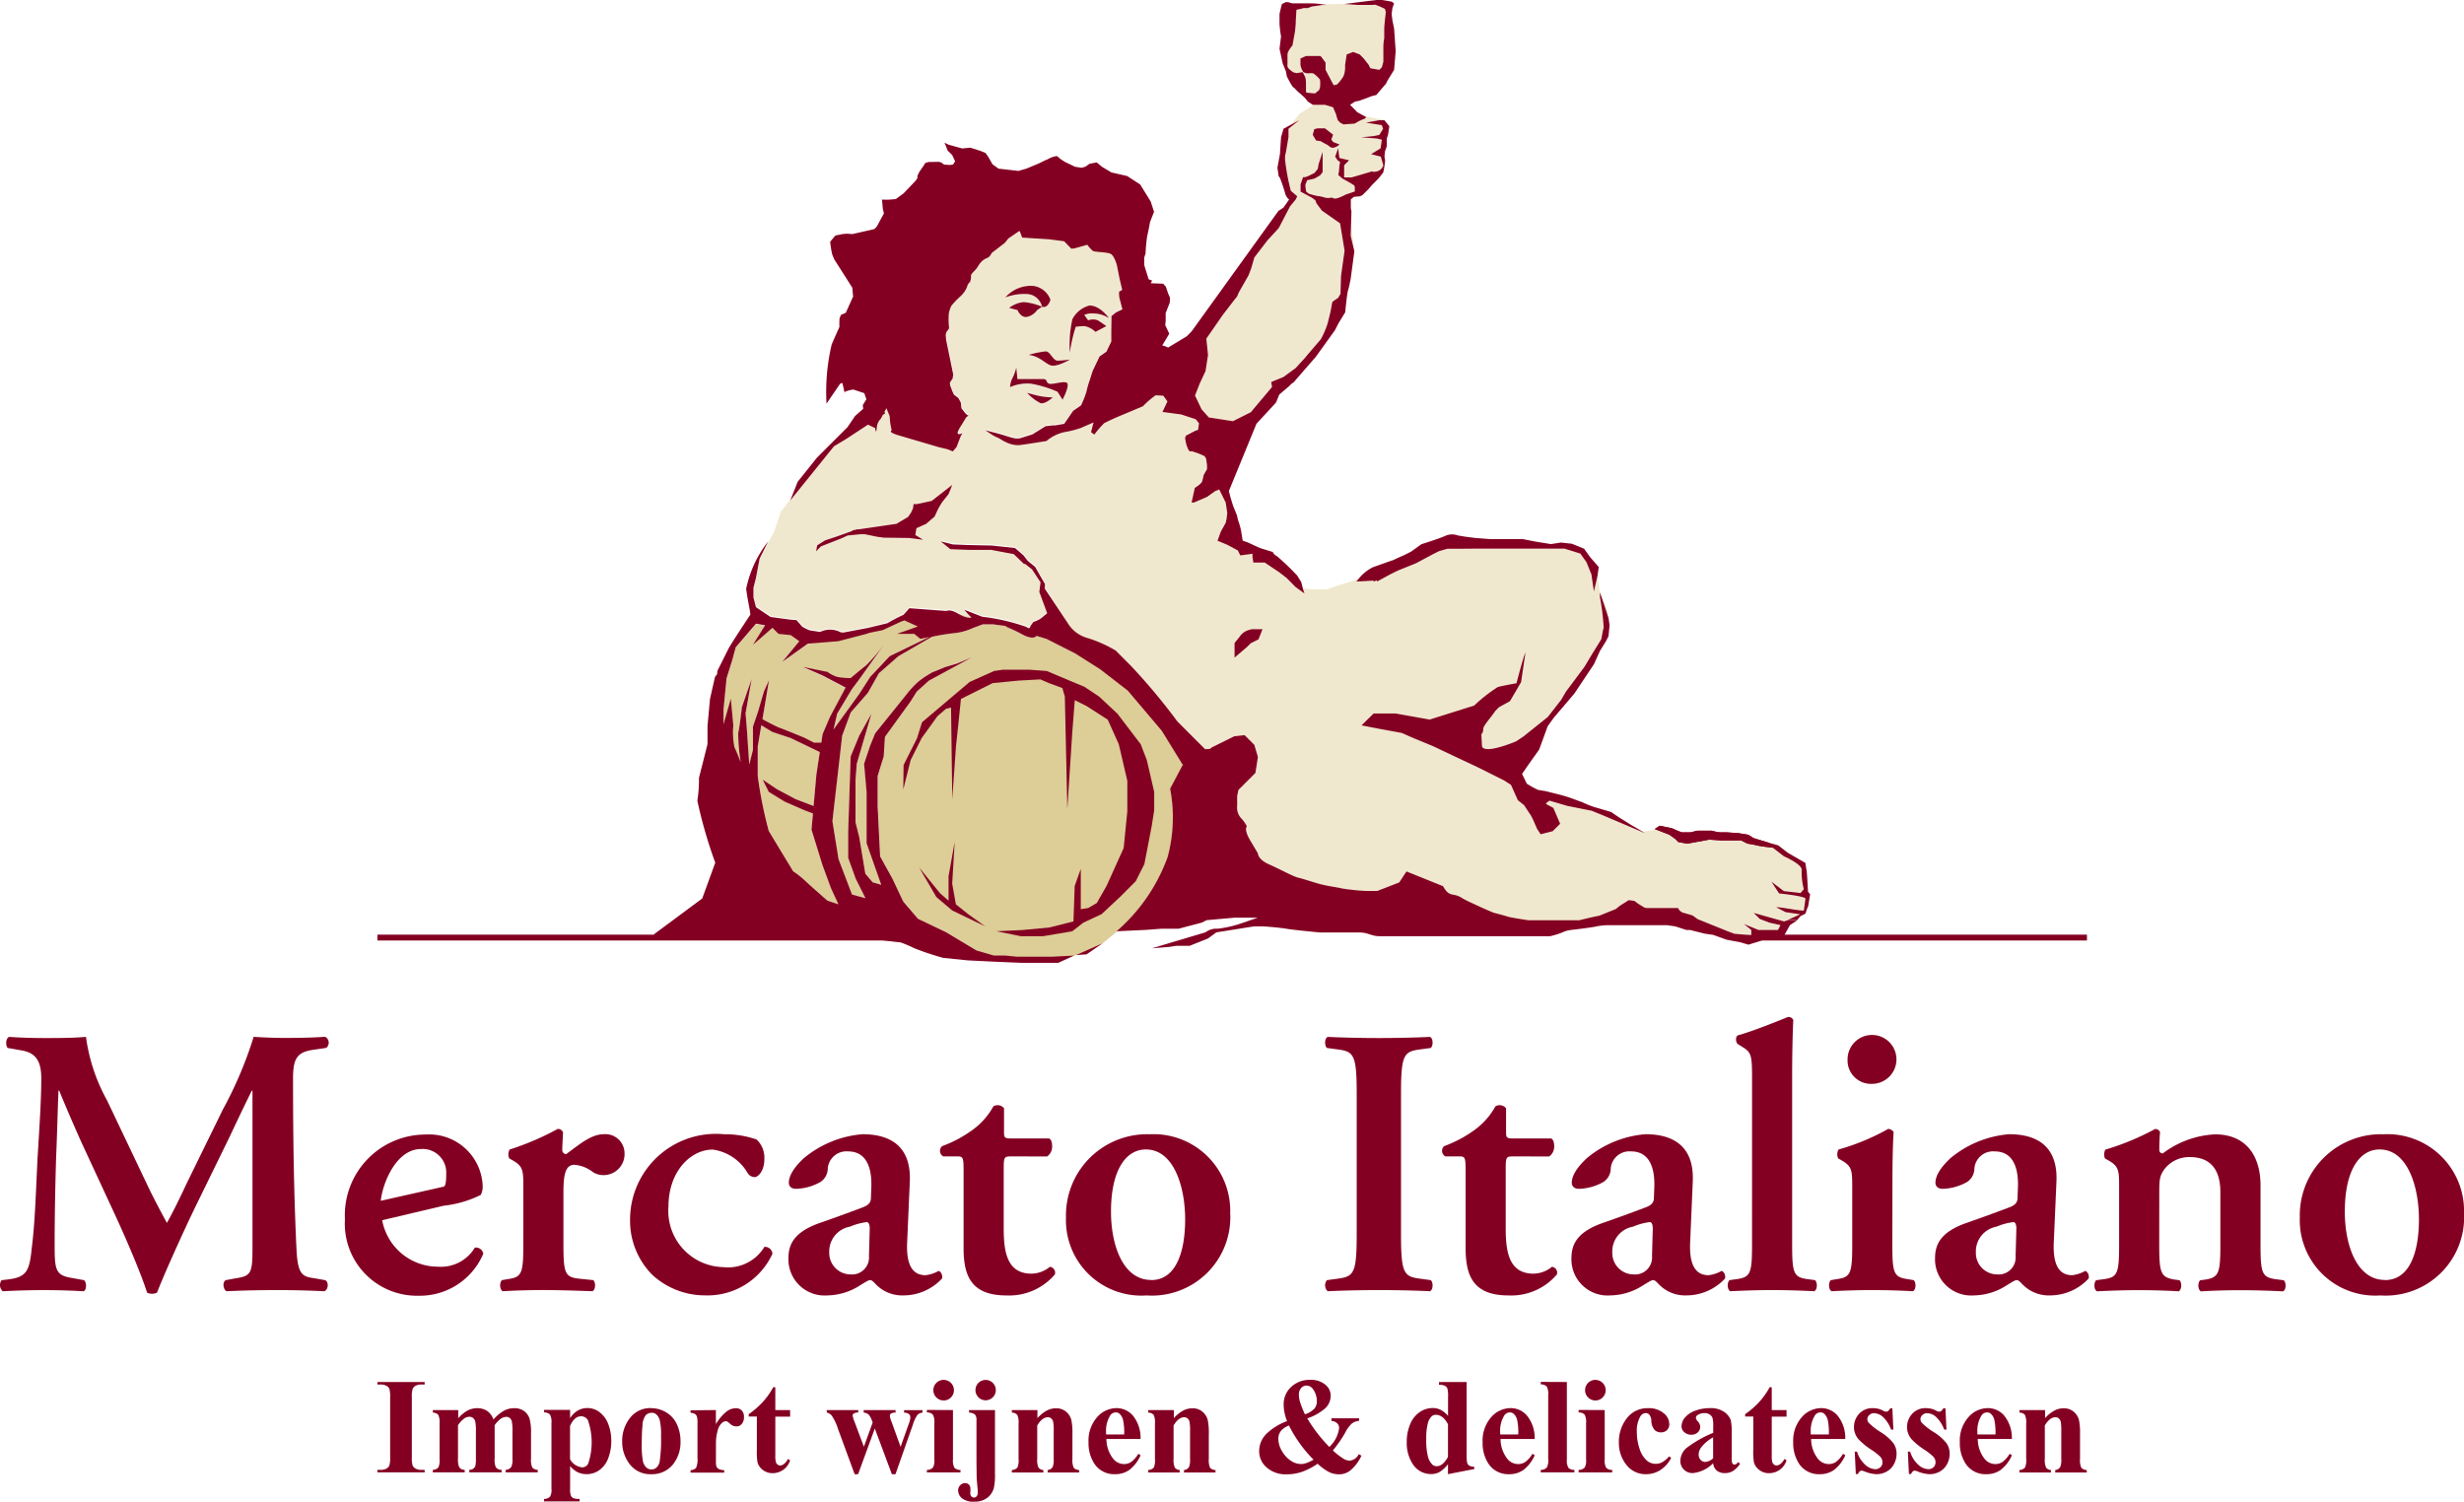 <svg xmlns="http://www.w3.org/2000/svg" xmlns:xlink="http://www.w3.org/1999/xlink" id="Group_692" data-name="Group 692" width="99.094" height="60.398" viewBox="0 0 99.094 60.398"><defs><clipPath id="clip-path"><rect id="Rectangle_58" data-name="Rectangle 58" width="99.094" height="60.398" fill="none"></rect></clipPath></defs><rect id="Rectangle_56" data-name="Rectangle 56" width="13.065" height="0.235" transform="translate(70.866 37.59)" fill="#840023"></rect><rect id="Rectangle_57" data-name="Rectangle 57" width="21.788" height="0.235" transform="translate(15.179 37.59)" fill="#840023"></rect><g id="Group_651" data-name="Group 651"><g id="Group_650" data-name="Group 650" clip-path="url(#clip-path)"><path id="Path_69" data-name="Path 69" d="M66.645,240.621v.1h-1.9v-.1h.12a.5.5,0,0,0,.255-.056.244.244,0,0,0,.107-.128,1.1,1.1,0,0,0,.03-.338v-2.389a1.191,1.191,0,0,0-.03-.348.267.267,0,0,0-.119-.122.482.482,0,0,0-.242-.052h-.12v-.1h1.9v.1h-.121a.506.506,0,0,0-.255.056.257.257,0,0,0-.11.129,1.1,1.1,0,0,0-.03.337V240.1a1.152,1.152,0,0,0,.031.348.275.275,0,0,0,.121.122.48.48,0,0,0,.242.052Z" transform="translate(-49.567 -181.506)" fill="#840023"></path><path id="Path_70" data-name="Path 70" d="M75.273,241.654v.33a1.435,1.435,0,0,1,.382-.315.835.835,0,0,1,.384-.09.7.7,0,0,1,.4.112.71.71,0,0,1,.252.343,1.586,1.586,0,0,1,.411-.348.848.848,0,0,1,.411-.107.661.661,0,0,1,.414.119.618.618,0,0,1,.214.3,2.05,2.05,0,0,1,.06.585v1.026a.734.734,0,0,0,.052.359.318.318,0,0,0,.218.091v.1H77.182v-.1a.288.288,0,0,0,.225-.118.713.713,0,0,0,.048-.332v-1.077a2,2,0,0,0-.027-.426.255.255,0,0,0-.084-.135.216.216,0,0,0-.135-.044.4.4,0,0,0-.233.084,1.082,1.082,0,0,0-.238.253v1.345a.765.765,0,0,0,.045.34.277.277,0,0,0,.236.11v.1h-1.3v-.1a.287.287,0,0,0,.165-.052.226.226,0,0,0,.08-.113,1.233,1.233,0,0,0,.02-.285v-1.077a1.973,1.973,0,0,0-.027-.426.265.265,0,0,0-.09-.134.218.218,0,0,0-.135-.048.356.356,0,0,0-.2.056,1.087,1.087,0,0,0-.268.284v1.345a.76.76,0,0,0,.052.35.271.271,0,0,0,.218.1v.1H74.252v-.1a.31.31,0,0,0,.225-.1.747.747,0,0,0,.046-.348V242.2a.717.717,0,0,0-.052-.354.317.317,0,0,0-.218-.091v-.1Z" transform="translate(-56.845 -184.944)" fill="#840023"></path><path id="Path_71" data-name="Path 71" d="M94.372,243.9v.932a.748.748,0,0,0,.031.263.2.2,0,0,0,.1.1.65.65,0,0,0,.252.032v.1H93.322v-.1a.331.331,0,0,0,.246-.094.573.573,0,0,0,.054-.319v-2.644a.6.6,0,0,0-.062-.339.331.331,0,0,0-.238-.084v-.1h1.05v.33a.961.961,0,0,1,.268-.279.771.771,0,0,1,.426-.126.8.8,0,0,1,.5.174,1.077,1.077,0,0,1,.344.481,1.826,1.826,0,0,1,.118.66,1.915,1.915,0,0,1-.122.7,1.02,1.02,0,0,1-.354.479.868.868,0,0,1-.516.165.84.84,0,0,1-.386-.091,1.01,1.01,0,0,1-.281-.239m0-.27a.63.63,0,0,0,.493.327.275.275,0,0,0,.238-.153,2.682,2.682,0,0,0-.013-1.744.311.311,0,0,0-.273-.158q-.271,0-.445.391Z" transform="translate(-71.444 -184.943)" fill="#840023"></path><path id="Path_72" data-name="Path 72" d="M107.9,241.578a1.163,1.163,0,0,1,.608.169,1.079,1.079,0,0,1,.427.479,1.581,1.581,0,0,1,.146.68,1.44,1.44,0,0,1-.271.892,1.067,1.067,0,0,1-.9.434,1.034,1.034,0,0,1-.87-.4,1.463,1.463,0,0,1-.305-.919,1.482,1.482,0,0,1,.312-.939,1.026,1.026,0,0,1,.856-.4m.011.19a.312.312,0,0,0-.234.1.72.72,0,0,0-.128.407q-.031.3-.031.845a3.623,3.623,0,0,0,.038.536.519.519,0,0,0,.126.289.3.3,0,0,0,.22.1.3.3,0,0,0,.2-.067.451.451,0,0,0,.139-.255,6.163,6.163,0,0,0,.054-1.028,2.551,2.551,0,0,0-.051-.625.479.479,0,0,0-.15-.248.282.282,0,0,0-.182-.056" transform="translate(-81.713 -184.943)" fill="#840023"></path><path id="Path_73" data-name="Path 73" d="M119.47,241.654v.568a1.826,1.826,0,0,1,.437-.516.646.646,0,0,1,.362-.127.318.318,0,0,1,.24.092.358.358,0,0,1,.09.261.409.409,0,0,1-.087.279.27.27,0,0,1-.21.1.363.363,0,0,1-.246-.091,1.406,1.406,0,0,0-.123-.1.117.117,0,0,0-.062-.016.224.224,0,0,0-.147.059.554.554,0,0,0-.166.26,1.818,1.818,0,0,0-.086.573v.576l0,.15a.619.619,0,0,0,.019.2.213.213,0,0,0,.1.106.554.554,0,0,0,.213.042v.1h-1.353v-.1a.3.3,0,0,0,.221-.09.832.832,0,0,0,.058-.4v-1.385a1.031,1.031,0,0,0-.022-.273.216.216,0,0,0-.078-.11.417.417,0,0,0-.18-.048v-.1Z" transform="translate(-90.679 -184.944)" fill="#840023"></path><path id="Path_74" data-name="Path 74" d="M129.488,237.99v.916h.595v.265h-.595v1.546a1.163,1.163,0,0,0,.02.28.2.2,0,0,0,.071.1.16.16,0,0,0,.094.039q.174,0,.329-.265l.08.059a.733.733,0,0,1-.7.514.622.622,0,0,1-.4-.132.585.585,0,0,1-.21-.3,2.533,2.533,0,0,1-.027-.493v-1.353h-.327v-.094a3.438,3.438,0,0,0,.574-.5,3.038,3.038,0,0,0,.414-.587Z" transform="translate(-98.307 -182.196)" fill="#840023"></path><path id="Path_75" data-name="Path 75" d="M144.434,244.478l-.686-1.838-.672,1.838h-.139l-.667-1.816a2.076,2.076,0,0,0-.254-.541.374.374,0,0,0-.2-.123v-.1h1.265v.1a.3.3,0,0,0-.177.038.108.108,0,0,0-.048.086,1.317,1.317,0,0,0,.086.273l.367.978.354-.978-.027-.064a.771.771,0,0,0-.14-.256A.365.365,0,0,0,143.3,242v-.1h1.283v.1a.371.371,0,0,0-.19.042.116.116,0,0,0-.04.095,1,1,0,0,0,.078.26l.354.978.321-.9a.961.961,0,0,0,.07-.262.2.2,0,0,0-.051-.153.332.332,0,0,0-.2-.059v-.1h.742v.1a.33.33,0,0,0-.2.087,1.278,1.278,0,0,0-.188.4l-.7,1.99Z" transform="translate(-108.566 -185.188)" fill="#840023"></path><path id="Path_76" data-name="Path 76" d="M160.048,237.935v1.985a.6.6,0,0,0,.061.339.333.333,0,0,0,.241.084v.1H159v-.1a.327.327,0,0,0,.246-.1.6.6,0,0,0,.053-.327v-1.463a.6.6,0,0,0-.062-.339.331.331,0,0,0-.238-.084v-.1Zm-.375-1.213a.414.414,0,0,1,.293.707.4.4,0,0,1-.293.12.414.414,0,0,1,0-.828" transform="translate(-121.723 -181.225)" fill="#840023"></path><path id="Path_77" data-name="Path 77" d="M165.848,237.945v2.593a2.32,2.32,0,0,1-.045.538.732.732,0,0,1-.267.4.843.843,0,0,1-.527.153.736.736,0,0,1-.486-.134.412.412,0,0,1-.157-.324.288.288,0,0,1,.082-.2.254.254,0,0,1,.192-.087.214.214,0,0,1,.161.06.248.248,0,0,1,.059.181c0,.021,0,.046,0,.075s-.005.063-.005.078a.2.2,0,0,0,.043.139.144.144,0,0,0,.11.045.133.133,0,0,0,.106-.054.234.234,0,0,0,.044-.153q0-.053-.016-.217-.027-.3-.03-.359l-.008-.635V238.5l0-.139a.35.35,0,0,0-.057-.232.392.392,0,0,0-.242-.082v-.1Zm-.375-1.211a.409.409,0,1,1-.41.407.407.407,0,0,1,.41-.407" transform="translate(-125.833 -181.235)" fill="#840023"></path><path id="Path_78" data-name="Path 78" d="M174.632,241.654v.324a1.474,1.474,0,0,1,.37-.3.79.79,0,0,1,.38-.095.606.606,0,0,1,.4.135.648.648,0,0,1,.214.336,2.611,2.611,0,0,1,.043.587v.975a.743.743,0,0,0,.053.36.305.305,0,0,0,.218.09v.1h-1.267v-.1a.265.265,0,0,0,.2-.118.775.775,0,0,0,.043-.332V242.5a1.84,1.84,0,0,0-.024-.388.239.239,0,0,0-.082-.125.205.205,0,0,0-.127-.044q-.23,0-.429.33v1.342a.748.748,0,0,0,.052.356.265.265,0,0,0,.194.094v.1h-1.267v-.1a.311.311,0,0,0,.225-.1.752.752,0,0,0,.045-.348V242.2a.717.717,0,0,0-.052-.354.317.317,0,0,0-.218-.091v-.1Z" transform="translate(-132.91 -184.944)" fill="#840023"></path><path id="Path_79" data-name="Path 79" d="M188.823,242.816h-1.374a1.294,1.294,0,0,0,.265.787.559.559,0,0,0,.445.222.5.5,0,0,0,.292-.09,1.125,1.125,0,0,0,.281-.323l.091.059a1.514,1.514,0,0,1-.45.588.97.97,0,0,1-.57.173.95.95,0,0,1-.844-.429,1.512,1.512,0,0,1-.23-.857,1.423,1.423,0,0,1,.339-1,1.045,1.045,0,0,1,.794-.371.86.86,0,0,1,.66.312,1.426,1.426,0,0,1,.3.926m-.659-.18a2.474,2.474,0,0,0-.047-.592.489.489,0,0,0-.146-.244.223.223,0,0,0-.15-.049.264.264,0,0,0-.228.137,1.173,1.173,0,0,0-.158.654v.094Z" transform="translate(-142.952 -184.943)" fill="#840023"></path><path id="Path_80" data-name="Path 80" d="M198.032,241.654v.324a1.469,1.469,0,0,1,.369-.3.79.79,0,0,1,.38-.095.606.606,0,0,1,.4.135.648.648,0,0,1,.214.336,2.593,2.593,0,0,1,.043.587v.975a.747.747,0,0,0,.052.36.306.306,0,0,0,.218.09v.1h-1.267v-.1a.264.264,0,0,0,.2-.118.769.769,0,0,0,.043-.332V242.5a1.816,1.816,0,0,0-.024-.388.239.239,0,0,0-.082-.125.2.2,0,0,0-.127-.044q-.23,0-.429.33v1.342a.745.745,0,0,0,.052.356.265.265,0,0,0,.194.094v.1h-1.267v-.1a.31.31,0,0,0,.225-.1.75.75,0,0,0,.046-.348V242.2a.717.717,0,0,0-.052-.354.317.317,0,0,0-.218-.091v-.1Z" transform="translate(-150.824 -184.944)" fill="#840023"></path><path id="Path_81" data-name="Path 81" d="M218.915,238.276h1.114v.1a.609.609,0,0,0-.295.111,1.441,1.441,0,0,0-.279.392,4.852,4.852,0,0,1-.482.689,2.731,2.731,0,0,0,.445.343.485.485,0,0,0,.236.067.444.444,0,0,0,.359-.26l.11.059a1.7,1.7,0,0,1-.469.614.725.725,0,0,1-.434.137.916.916,0,0,1-.4-.09,2.045,2.045,0,0,1-.459-.336,2.717,2.717,0,0,1-.629.326,1.892,1.892,0,0,1-.613.1,1.149,1.149,0,0,1-.809-.276.855.855,0,0,1-.3-.648.975.975,0,0,1,.287-.7,2.352,2.352,0,0,1,.833-.514,2.046,2.046,0,0,1-.1-.34,1.561,1.561,0,0,1-.035-.321.941.941,0,0,1,.3-.714,1.075,1.075,0,0,1,.77-.285.892.892,0,0,1,.6.189.566.566,0,0,1,.221.441.69.69,0,0,1-.226.518,2.086,2.086,0,0,1-.716.4,6.114,6.114,0,0,0,.887,1.149,1.254,1.254,0,0,0,.394-.758.264.264,0,0,0-.078-.192.362.362,0,0,0-.228-.095Zm-1.709.289a.83.83,0,0,0-.3.193.508.508,0,0,0-.126.335.983.983,0,0,0,.146.5,1.144,1.144,0,0,0,.352.385.741.741,0,0,0,.412.137.7.7,0,0,0,.229-.044,1.592,1.592,0,0,0,.277-.133,5.22,5.22,0,0,1-.988-1.374m.643-.45a.885.885,0,0,0,.377-.224.442.442,0,0,0,.1-.288.809.809,0,0,0-.158-.506.314.314,0,0,0-.257-.136.281.281,0,0,0-.216.1.384.384,0,0,0-.09.268,1.034,1.034,0,0,0,.043.281,4.383,4.383,0,0,0,.2.506" transform="translate(-165.37 -181.234)" fill="#840023"></path><path id="Path_82" data-name="Path 82" d="M243.728,237.088v2.882a1.938,1.938,0,0,0,.016.345.215.215,0,0,0,.082.132.435.435,0,0,0,.21.053v.088l-1.058.206v-.4a1.319,1.319,0,0,1-.339.313.679.679,0,0,1-.336.083.862.862,0,0,1-.758-.429,1.542,1.542,0,0,1-.225-.855,1.8,1.8,0,0,1,.139-.725,1.085,1.085,0,0,1,.382-.483.916.916,0,0,1,.521-.163.7.7,0,0,1,.319.07,1.073,1.073,0,0,1,.3.244V237.7a1.327,1.327,0,0,0-.024-.345.227.227,0,0,0-.1-.115.527.527,0,0,0-.241-.038v-.112Zm-.75,1.7q-.2-.38-.485-.38a.247.247,0,0,0-.164.053.607.607,0,0,0-.162.292,2.393,2.393,0,0,0-.063.64,2.589,2.589,0,0,0,.07.7.68.68,0,0,0,.19.329.256.256,0,0,0,.169.051q.236,0,.445-.37Z" transform="translate(-184.745 -181.506)" fill="#840023"></path><path id="Path_83" data-name="Path 83" d="M256.429,242.816h-1.374a1.3,1.3,0,0,0,.265.787.559.559,0,0,0,.445.222.5.5,0,0,0,.292-.09,1.128,1.128,0,0,0,.281-.323l.091.059a1.517,1.517,0,0,1-.45.588.97.97,0,0,1-.571.173.951.951,0,0,1-.844-.429,1.514,1.514,0,0,1-.23-.857,1.424,1.424,0,0,1,.339-1,1.045,1.045,0,0,1,.794-.371.86.86,0,0,1,.66.312,1.426,1.426,0,0,1,.3.926m-.659-.18a2.47,2.47,0,0,0-.047-.592.486.486,0,0,0-.146-.244.223.223,0,0,0-.15-.049.264.264,0,0,0-.228.137,1.173,1.173,0,0,0-.158.654v.094Z" transform="translate(-194.708 -184.943)" fill="#840023"></path><path id="Path_84" data-name="Path 84" d="M265.36,237.088V240.2a.6.6,0,0,0,.062.339.332.332,0,0,0,.241.084v.1H264.31v-.1a.327.327,0,0,0,.246-.1.6.6,0,0,0,.054-.327v-2.593a.589.589,0,0,0-.062-.336.33.33,0,0,0-.238-.084v-.1Z" transform="translate(-202.346 -181.506)" fill="#840023"></path><path id="Path_85" data-name="Path 85" d="M271.849,237.935v1.985a.6.6,0,0,0,.061.339.334.334,0,0,0,.241.084v.1H270.8v-.1a.327.327,0,0,0,.247-.1.6.6,0,0,0,.053-.327v-1.463a.6.6,0,0,0-.061-.339.332.332,0,0,0-.239-.084v-.1Zm-.375-1.213a.414.414,0,0,1,.293.707.4.4,0,0,1-.293.12.414.414,0,0,1,0-.828" transform="translate(-207.313 -181.225)" fill="#840023"></path><path id="Path_86" data-name="Path 86" d="M279.731,243.512l.083.064a1.247,1.247,0,0,1-.441.494,1.054,1.054,0,0,1-.561.162.971.971,0,0,1-.8-.378,1.415,1.415,0,0,1-.3-.908,1.523,1.523,0,0,1,.273-.9,1.05,1.05,0,0,1,.908-.469.92.92,0,0,1,.618.2.569.569,0,0,1,.229.437.327.327,0,0,1-.092.244.331.331,0,0,1-.243.091.352.352,0,0,1-.261-.1.609.609,0,0,1-.127-.372.406.406,0,0,0-.078-.236.191.191,0,0,0-.145-.067.262.262,0,0,0-.22.137,1.144,1.144,0,0,0-.139.632,2.039,2.039,0,0,0,.112.676,1.043,1.043,0,0,0,.308.481.548.548,0,0,0,.348.115.53.53,0,0,0,.249-.062,1.148,1.148,0,0,0,.278-.233" transform="translate(-212.606 -184.943)" fill="#840023"></path><path id="Path_87" data-name="Path 87" d="M289.578,243.788a1.321,1.321,0,0,1-.822.4.487.487,0,0,1-.356-.141.475.475,0,0,1-.142-.352.69.69,0,0,1,.247-.516,4.652,4.652,0,0,1,1.074-.61v-.252a1.215,1.215,0,0,0-.031-.358.288.288,0,0,0-.116-.129.349.349,0,0,0-.193-.055.5.5,0,0,0-.287.078.138.138,0,0,0-.07.113.234.234,0,0,0,.075.139.343.343,0,0,1,.1.222.3.3,0,0,1-.1.224.357.357,0,0,1-.256.093.408.408,0,0,1-.283-.1.31.31,0,0,1-.114-.238.556.556,0,0,1,.153-.368.964.964,0,0,1,.426-.269,1.734,1.734,0,0,1,.568-.094.937.937,0,0,1,.564.151.707.707,0,0,1,.269.328,2.123,2.123,0,0,1,.038.517v.972a1.008,1.008,0,0,0,.013.216.129.129,0,0,0,.04.066.1.1,0,0,0,.062.021q.07,0,.142-.1l.08.064a.973.973,0,0,1-.277.288.6.6,0,0,1-.325.09.507.507,0,0,1-.335-.1.454.454,0,0,1-.147-.3m0-.2v-.838a1.572,1.572,0,0,0-.482.407.5.5,0,0,0-.1.292.307.307,0,0,0,.088.217.243.243,0,0,0,.188.072.514.514,0,0,0,.311-.15" transform="translate(-220.679 -184.943)" fill="#840023"></path><path id="Path_88" data-name="Path 88" d="M300.417,237.99v.916h.595v.265h-.595v1.546a1.163,1.163,0,0,0,.02.28.2.2,0,0,0,.071.1.159.159,0,0,0,.094.039q.174,0,.329-.265l.08.059a.732.732,0,0,1-.7.514.622.622,0,0,1-.4-.132.587.587,0,0,1-.21-.3,2.527,2.527,0,0,1-.027-.493v-1.353h-.327v-.094a3.449,3.449,0,0,0,.574-.5,3.04,3.04,0,0,0,.414-.587Z" transform="translate(-229.163 -182.196)" fill="#840023"></path><path id="Path_89" data-name="Path 89" d="M309.7,242.816h-1.374a1.3,1.3,0,0,0,.265.787.559.559,0,0,0,.445.222.5.5,0,0,0,.292-.09,1.128,1.128,0,0,0,.281-.323l.091.059a1.517,1.517,0,0,1-.45.588.97.97,0,0,1-.571.173.951.951,0,0,1-.844-.429,1.514,1.514,0,0,1-.23-.857,1.424,1.424,0,0,1,.339-1,1.045,1.045,0,0,1,.794-.371.86.86,0,0,1,.66.312,1.426,1.426,0,0,1,.3.926m-.659-.18a2.47,2.47,0,0,0-.047-.592.486.486,0,0,0-.146-.244.223.223,0,0,0-.15-.049.264.264,0,0,0-.228.137,1.173,1.173,0,0,0-.158.654v.094Z" transform="translate(-235.488 -184.943)" fill="#840023"></path><path id="Path_90" data-name="Path 90" d="M319.562,241.584l.04.855h-.091a1.341,1.341,0,0,0-.339-.52.562.562,0,0,0-.35-.139.263.263,0,0,0-.188.074.228.228,0,0,0-.078.17.222.222,0,0,0,.053.139,2.59,2.59,0,0,0,.48.376,1.986,1.986,0,0,1,.518.453.732.732,0,0,1,.124.416.876.876,0,0,1-.1.41.733.733,0,0,1-.294.308.846.846,0,0,1-.421.107,1.457,1.457,0,0,1-.48-.113.394.394,0,0,0-.109-.029c-.059,0-.108.045-.147.134h-.088l-.043-.9h.091a1.161,1.161,0,0,0,.331.53.634.634,0,0,0,.4.177.29.29,0,0,0,.21-.079.256.256,0,0,0,.082-.192.331.331,0,0,0-.08-.222,2.1,2.1,0,0,0-.359-.284,2.806,2.806,0,0,1-.53-.434.755.755,0,0,1-.177-.485.788.788,0,0,1,.2-.524.716.716,0,0,1,.577-.234.842.842,0,0,1,.394.1.258.258,0,0,0,.118.04.135.135,0,0,0,.078-.02.508.508,0,0,0,.094-.114Z" transform="translate(-243.457 -184.944)" fill="#840023"></path><path id="Path_91" data-name="Path 91" d="M328.668,241.584l.04.855h-.091a1.342,1.342,0,0,0-.339-.52.562.562,0,0,0-.35-.139.263.263,0,0,0-.188.074.228.228,0,0,0-.078.17.222.222,0,0,0,.053.139,2.588,2.588,0,0,0,.48.376,1.986,1.986,0,0,1,.518.453.732.732,0,0,1,.124.416.876.876,0,0,1-.1.41.733.733,0,0,1-.294.308.846.846,0,0,1-.421.107,1.457,1.457,0,0,1-.48-.113.394.394,0,0,0-.109-.029c-.059,0-.108.045-.147.134h-.088l-.043-.9h.091a1.162,1.162,0,0,0,.331.53.634.634,0,0,0,.4.177.29.29,0,0,0,.21-.079.257.257,0,0,0,.082-.192.331.331,0,0,0-.08-.222,2.1,2.1,0,0,0-.359-.284,2.81,2.81,0,0,1-.53-.434.755.755,0,0,1-.177-.485.788.788,0,0,1,.2-.524.716.716,0,0,1,.577-.234.842.842,0,0,1,.394.1.258.258,0,0,0,.118.04.136.136,0,0,0,.078-.02.508.508,0,0,0,.094-.114Z" transform="translate(-250.428 -184.944)" fill="#840023"></path><path id="Path_92" data-name="Path 92" d="M338.295,242.816h-1.374a1.3,1.3,0,0,0,.265.787.559.559,0,0,0,.445.222.5.5,0,0,0,.292-.09,1.127,1.127,0,0,0,.281-.323l.091.059a1.517,1.517,0,0,1-.45.588.97.97,0,0,1-.571.173.951.951,0,0,1-.844-.429,1.514,1.514,0,0,1-.23-.857,1.424,1.424,0,0,1,.339-1,1.045,1.045,0,0,1,.794-.371.86.86,0,0,1,.66.312,1.426,1.426,0,0,1,.3.926m-.659-.18a2.471,2.471,0,0,0-.047-.592.486.486,0,0,0-.146-.244.223.223,0,0,0-.15-.049.264.264,0,0,0-.228.137,1.173,1.173,0,0,0-.158.654v.094Z" transform="translate(-257.382 -184.943)" fill="#840023"></path><path id="Path_93" data-name="Path 93" d="M347.5,241.654v.324a1.468,1.468,0,0,1,.369-.3.79.79,0,0,1,.38-.095.606.606,0,0,1,.4.135.648.648,0,0,1,.214.336,2.591,2.591,0,0,1,.043.587v.975a.746.746,0,0,0,.052.36.306.306,0,0,0,.218.09v.1h-1.267v-.1a.264.264,0,0,0,.2-.118.769.769,0,0,0,.043-.332V242.5a1.819,1.819,0,0,0-.024-.388.239.239,0,0,0-.082-.125.2.2,0,0,0-.127-.044q-.23,0-.429.33v1.342a.746.746,0,0,0,.052.356.265.265,0,0,0,.194.094v.1h-1.267v-.1a.31.31,0,0,0,.225-.1.75.75,0,0,0,.046-.348V242.2a.717.717,0,0,0-.052-.354.317.317,0,0,0-.218-.091v-.1Z" transform="translate(-265.254 -184.944)" fill="#840023"></path><path id="Path_94" data-name="Path 94" d="M13.074,187.662c.154.062.138.384-.031.446-.661-.031-1.259-.046-1.874-.046-.723,0-1.383.015-2.059.046-.123-.062-.185-.354-.031-.446l.415-.076c.614-.093.66-.215.66-1.26v-6.282h-.03c-.415.845-.63,1.306-.922,1.92l-1.321,2.7c-.522,1.075-1.289,2.78-1.566,3.5a.455.455,0,0,1-.4,0c-.261-.829-.921-2.335-1.275-3.1l-1.367-2.949c-.291-.645-.706-1.613-.891-2.074h-.03c-.031.753-.061,1.951-.092,2.6-.031.937-.062,2.3-.062,3.563,0,1.014.016,1.26.677,1.367l.506.092c.108.092.108.384-.015.446-.568-.031-1.045-.046-1.613-.046-.492,0-1.044.015-1.643.046a.334.334,0,0,1-.046-.446l.261-.03c.737-.092.859-.322.952-1.26.123-.968.154-1.967.23-3.564.061-1.044.153-2.319.153-3.257,0-.721-.23-1.044-.829-1.136l-.522-.092c-.093-.107-.078-.4.061-.445.461.031.876.046,1.444.046.538,0,1.075,0,1.644-.046a7.231,7.231,0,0,0,.845,2.549l1.689,3.548c.123.261.522,1.029.722,1.382.246-.446.461-.876.8-1.6l1.444-2.949a16.027,16.027,0,0,0,1.244-2.934c.415.031.922.046,1.26.046q.968,0,1.613-.046a.267.267,0,0,1,.046.445l-.507.076c-.675.093-.829.354-.829,1.168,0,2.273.03,4.546.137,6.819.047,1.029.215,1.137.707,1.2Z" transform="translate(0 -136.177)" fill="#840023"></path><path id="Path_95" data-name="Path 95" d="M86.734,196.063c0-.691,0-.875-.384-1.106l-.185-.107a.411.411,0,0,1,.016-.354,10.949,10.949,0,0,0,1.935-.829.218.218,0,0,1,.215.139c-.015.291-.031.553-.031.691a.163.163,0,0,0,.154.184c.476-.338.983-.8,1.505-.8a.77.77,0,0,1,.845.753.845.845,0,0,1-.86.891.771.771,0,0,1-.414-.123,1.394,1.394,0,0,0-.738-.292c-.353,0-.445.354-.445,1.106v2.105c0,1.136.061,1.3.6,1.366l.6.061c.108.108.092.384-.031.446-.922-.031-1.444-.046-2.012-.046-.506,0-1.014.015-1.6.046-.123-.062-.138-.338-.031-.446l.276-.046c.523-.077.584-.246.584-1.382Z" transform="translate(-65.687 -148.264)" fill="#840023"></path><path id="Path_96" data-name="Path 96" d="M113.159,194.8a1,1,0,0,1,.308.784c0,.491-.261.722-.384.722a.33.33,0,0,1-.292-.169,1.931,1.931,0,0,0-1.4-.937c-.876,0-1.781.86-1.781,2.3a2.259,2.259,0,0,0,2.2,2.427,1.708,1.708,0,0,0,1.659-.814.3.3,0,0,1,.323.277,2.87,2.87,0,0,1-2.7,1.674,3.132,3.132,0,0,1-2.135-.829,3.092,3.092,0,0,1-.891-2.212,3.452,3.452,0,0,1,3.778-3.44,3.906,3.906,0,0,1,1.321.215" transform="translate(-82.727 -148.966)" fill="#840023"></path><path id="Path_97" data-name="Path 97" d="M140.025,198.9c-.046.891.184,1.352.738,1.352a1.392,1.392,0,0,0,.522-.17c.078,0,.185.17.139.307a2.119,2.119,0,0,1-1.536.676,1.468,1.468,0,0,1-1.106-.43c-.107-.108-.169-.185-.245-.185s-.185.077-.415.215a2.478,2.478,0,0,1-1.306.4,1.455,1.455,0,0,1-1.567-1.49c0-.553.215-1.06,1.275-1.429.538-.185,1.121-.4,1.69-.614.306-.108.353-.246.353-.4l.015-.4c.031-.783-.184-1.459-.937-1.459a.753.753,0,0,0-.813.675.659.659,0,0,1-.292.553,2.112,2.112,0,0,1-.984.277c-.2,0-.291-.108-.291-.246,0-.184.092-.507.6-.982a4.21,4.21,0,0,1,2.365-.968c1.213,0,1.966.568,1.9,1.92Zm-1.506-.522c0-.169-.046-.261-.123-.261a2.525,2.525,0,0,0-.676.184,1.011,1.011,0,0,0-.829,1.029.861.861,0,0,0,.86.891.683.683,0,0,0,.737-.737Z" transform="translate(-103.541 -148.966)" fill="#840023"></path><path id="Path_98" data-name="Path 98" d="M164.108,191.655c-.276,0-.291.031-.291.523v2.365c0,.968.138,1.827,1.12,1.827a1.186,1.186,0,0,0,.738-.276.24.24,0,0,1,.2.307,2.414,2.414,0,0,1-1.951.845c-1.46,0-1.721-.845-1.721-1.92v-3.119c0-.538-.031-.553-.277-.553h-.538a.253.253,0,0,1-.046-.414,4.962,4.962,0,0,0,1.213-.645,2.872,2.872,0,0,0,.845-.952.328.328,0,0,1,.43.077v.922c0,.245,0,.291.292.291h1.52c.092.046.123.169.123.323a.48.48,0,0,1-.2.4Z" transform="translate(-123.451 -145.146)" fill="#840023"></path><path id="Path_99" data-name="Path 99" d="M189.466,197.749a3.153,3.153,0,0,1-3.364,3.318,3.033,3.033,0,0,1-3.241-3.133,3.264,3.264,0,0,1,3.364-3.349,3.083,3.083,0,0,1,3.241,3.164m-3.179,2.7c1.06,0,1.367-1.259,1.367-2.442,0-1.29-.445-2.811-1.582-2.811-.784,0-1.4.8-1.4,2.5,0,1.4.507,2.749,1.613,2.749" transform="translate(-139.991 -148.967)" fill="#840023"></path><path id="Path_100" data-name="Path 100" d="M230.369,185.849c0,1.628.138,1.674.86,1.766l.338.046c.108.108.092.384-.03.446-.676-.031-1.367-.046-2.043-.046s-1.4.015-2.074.046a.329.329,0,0,1-.031-.446l.338-.046c.722-.092.86-.138.86-1.766v-5.714c0-1.628-.138-1.675-.86-1.766l-.338-.046c-.108-.107-.092-.384.031-.445q1.014.046,2.074.046c.676,0,1.367-.015,2.043-.046.122.061.138.338.03.445l-.338.046c-.722.092-.86.138-.86,1.766Z" transform="translate(-174.025 -136.176)" fill="#840023"></path><path id="Path_101" data-name="Path 101" d="M250.226,191.655c-.277,0-.292.031-.292.523v2.365c0,.968.138,1.827,1.121,1.827a1.185,1.185,0,0,0,.738-.276.239.239,0,0,1,.2.307,2.412,2.412,0,0,1-1.951.845c-1.459,0-1.721-.845-1.721-1.92v-3.119c0-.538-.03-.553-.276-.553h-.538a.253.253,0,0,1-.046-.414,4.945,4.945,0,0,0,1.213-.645,2.866,2.866,0,0,0,.844-.952.328.328,0,0,1,.43.077v.922c0,.245,0,.291.292.291h1.521c.093.046.123.169.123.323a.484.484,0,0,1-.2.4Z" transform="translate(-189.379 -145.146)" fill="#840023"></path><path id="Path_102" data-name="Path 102" d="M274.345,198.9c-.046.891.185,1.352.737,1.352a1.4,1.4,0,0,0,.522-.17c.077,0,.185.17.139.307a2.12,2.12,0,0,1-1.536.676,1.47,1.47,0,0,1-1.106-.43c-.107-.108-.168-.185-.245-.185s-.184.077-.415.215a2.475,2.475,0,0,1-1.306.4,1.455,1.455,0,0,1-1.566-1.49c0-.553.215-1.06,1.274-1.429.538-.185,1.122-.4,1.69-.614.307-.108.353-.246.353-.4l.015-.4c.031-.783-.184-1.459-.937-1.459a.754.754,0,0,0-.814.675.656.656,0,0,1-.292.553,2.113,2.113,0,0,1-.983.277c-.2,0-.292-.108-.292-.246,0-.184.093-.507.6-.982a4.206,4.206,0,0,1,2.365-.968c1.213,0,1.967.568,1.9,1.92Zm-1.505-.522c0-.169-.046-.261-.123-.261a2.512,2.512,0,0,0-.675.184,1.011,1.011,0,0,0-.83,1.029.861.861,0,0,0,.86.891.683.683,0,0,0,.738-.737Z" transform="translate(-206.371 -148.966)" fill="#840023"></path><path id="Path_103" data-name="Path 103" d="M297.362,177.026c0-1.029-.015-1.137-.4-1.367l-.169-.107c-.092-.062-.108-.307,0-.353.6-.169,1.4-.492,2.012-.738a.205.205,0,0,1,.215.123c-.031.614-.046,1.566-.046,2.227v6.805c0,1.136.062,1.305.584,1.382l.338.046c.107.108.091.384-.031.446-.629-.031-1.152-.046-1.72-.046-.507,0-1.029.016-1.659.046-.123-.062-.138-.338-.031-.446l.323-.046c.522-.077.583-.246.583-1.382Z" transform="translate(-226.9 -133.559)" fill="#840023"></path><path id="Path_104" data-name="Path 104" d="M316.3,186.083c0,1.136.061,1.3.583,1.382l.277.046c.108.108.092.384-.031.446-.569-.031-1.09-.046-1.658-.046-.507,0-1.029.016-1.613.046-.123-.062-.138-.338-.03-.446l.277-.046c.521-.077.583-.246.583-1.382v-2.258c0-.691,0-.875-.384-1.106l-.185-.107a.412.412,0,0,1,.016-.354,9.093,9.093,0,0,0,2-.83.284.284,0,0,1,.216.123c-.031.507-.046,1.244-.046,1.874Zm-1.8-7.434a.983.983,0,1,1,.983.967.94.94,0,0,1-.983-.967" transform="translate(-240.197 -136.026)" fill="#840023"></path><path id="Path_105" data-name="Path 105" d="M336.722,198.9c-.046.891.184,1.352.737,1.352a1.406,1.406,0,0,0,.522-.17c.077,0,.185.17.138.307a2.118,2.118,0,0,1-1.536.676,1.469,1.469,0,0,1-1.106-.43c-.107-.108-.169-.185-.245-.185s-.185.077-.415.215a2.478,2.478,0,0,1-1.306.4,1.455,1.455,0,0,1-1.566-1.49c0-.553.215-1.06,1.275-1.429.538-.185,1.121-.4,1.69-.614.307-.108.353-.246.353-.4l.015-.4c.031-.783-.184-1.459-.936-1.459a.754.754,0,0,0-.814.675.66.66,0,0,1-.291.553,2.115,2.115,0,0,1-.984.277c-.2,0-.292-.108-.292-.246,0-.184.093-.507.6-.982a4.209,4.209,0,0,1,2.366-.968c1.213,0,1.966.568,1.9,1.92Zm-1.506-.522c0-.169-.046-.261-.123-.261a2.517,2.517,0,0,0-.676.184,1.011,1.011,0,0,0-.83,1.029.861.861,0,0,0,.86.891.683.683,0,0,0,.738-.737Z" transform="translate(-254.124 -148.966)" fill="#840023"></path><path id="Path_106" data-name="Path 106" d="M361.893,198.322c0,1.136.061,1.3.583,1.4l.231.03c.108.108.092.384-.031.446-.538-.031-1.061-.046-1.628-.046-.492,0-1.014.015-1.659.046-.123-.062-.138-.338-.031-.446l.338-.046c.522-.077.584-.246.584-1.382v-2.258c0-.691,0-.875-.384-1.106l-.185-.107a.408.408,0,0,1,.016-.353,10.436,10.436,0,0,0,2-.83.212.212,0,0,1,.2.123,7.028,7.028,0,0,0-.03.707c0,.107.046.138.138.154a3.766,3.766,0,0,1,2.105-.768c1.243,0,1.827.86,1.827,2.059v2.381c0,1.136.061,1.3.583,1.382l.353.046c.108.108.093.384-.031.446-.645-.031-1.167-.046-1.736-.046q-.76,0-1.566.046c-.123-.062-.138-.338-.031-.446l.23-.03c.522-.093.583-.261.583-1.4V196.2c0-.783-.307-1.4-1.228-1.4a1.256,1.256,0,0,0-1.014.476c-.2.277-.215.415-.215.983Z" transform="translate(-275.056 -148.264)" fill="#840023"></path><path id="Path_107" data-name="Path 107" d="M401.121,197.749a3.154,3.154,0,0,1-3.364,3.318,3.033,3.033,0,0,1-3.24-3.133,3.263,3.263,0,0,1,3.363-3.349,3.083,3.083,0,0,1,3.241,3.164m-3.18,2.7c1.06,0,1.367-1.259,1.367-2.442,0-1.29-.445-2.811-1.581-2.811-.784,0-1.4.8-1.4,2.5,0,1.4.506,2.749,1.612,2.749" transform="translate(-302.026 -148.967)" fill="#840023"></path><path id="Path_108" data-name="Path 108" d="M60.677,198.081a2.282,2.282,0,0,0,2.253,1.869,1.59,1.59,0,0,0,1.474-.767.3.3,0,0,1,.339.245,2.771,2.771,0,0,1-2.6,1.69,2.9,2.9,0,0,1-2.964-3.073,3.247,3.247,0,0,1,3.24-3.41,2.155,2.155,0,0,1,2.3,2.074.7.7,0,0,1-.077.354,4.433,4.433,0,0,1-1.487.434Zm2.486-1.353c.092-.062.089-.372.089-.51a.947.947,0,0,0-1.014-1c-.994,0-1.542,1.364-1.618,2.082Z" transform="translate(-45.307 -149.006)" fill="#840023"></path><path id="Path_109" data-name="Path 109" d="M170.584,38.145l.441-.615-.175.151ZM150.874,3.3l.129.1.133.034.259-.034.1.2a.812.812,0,0,1,.032.228V4.2c.006,0,.018.01.036.024l.326.029.162-.132.036-.1a1.2,1.2,0,0,0,0-.325,1.408,1.408,0,0,0-.234-.225c-.1-.069-.193,0-.326-.035s-.116-.056-.116-.056a.768.768,0,0,1-.108-.274V2.849l.224-.1h.588l.2.265V3.3l.326.619.134-.031a1.607,1.607,0,0,0,.258-.328.947.947,0,0,0,.068-.325V3.106l.063-.421.264-.1.261.1.162.163.2.257.065.134.362.065.1-.1.063-.225V2.39a1.9,1.9,0,0,1,.034-.359V1.606l.03-.328.034-.291-.034-.131s-.128-.066-.295-.134-.163-.029-.163-.029h-.654l-.523-.035.084-.011-.954.02c.1.014.154.026.154.026h-.163l-.427.065-.16.062h-.165L151.3.857l-.163.034s-.036.423-.036.519-.032.363-.032.363l-.1.552s-.2.231-.2.361v.421s-.029.1.1.2m12.805,21.819-.335-.792.306.916Zm-16.072-7.843.967.15.72-.36.853-1.016-.033-.2.491-.2.492-.36.36-.394.036-.04.029-.04.588-.684a3.642,3.642,0,0,0,.265-.611c.033-.1.131-.525.131-.525l.065-.36a.971.971,0,0,1,.131-.1l.1-.065s.055-.085.1-.17l.02-.714.145-1.027-.182-1.1-.732-.512-.219-.293-.037-.11a.857.857,0,0,0-.176-.132L151.3,8.2V7.907l.1-.29s.064.028.261-.069l.2-.1.131-.163.034-.194.161-.492v.818l-.1.129-.231.132-.293.065-.036.1a.192.192,0,0,0-.032.129,1.134,1.134,0,0,0,.032.229c.133.1.036.065.262.129s.233.036.458.1.264-.031.377.036.492-.148.492-.148l.364-.124V8.022l-.024-.069-.2-.124-.272-.148-.17-.148.025-.123.023-.266.027-.127-.1-.073-.1-.146.122-.34.048.392.393.094-.2.2v.489h.3l.345-.1.485-.145s0,.047.2,0a.356.356,0,0,0,.244-.243l-.1-.346-.392-.1.392-.244.05-.347-.195-.046-.638-.051.489-.046.244-.049.149-.245-.049-.148-.637-.1.538-.1h.2l-.772-.15.035.019-.062.064a1.66,1.66,0,0,0-.3.134c-.1.065-.128.065-.128.065l-.426.031-.13-.067-.1-.1-.029-.095a.515.515,0,0,1-.037-.132l-.125-.295-.33-.1h-.408l-.6.363-.365.448-.22.119.569-.308-.438.345v.34l-.1.588-.038.166v.147a8.731,8.731,0,0,0,.233,1.254l.258.22-.065.132-.223.27-.46.881-.454.493-.524.684-.133.457-.1.26-.392.687-.066.161-.16.2-.426.554-.655.947.068.655-.1.651-.23.49-.193.49.264.555Zm4.241-11.59.134-.035h.293l.33.261-.071.193.071.1.258.1a.461.461,0,0,1-.258.133c-.134,0-.134-.064-.264-.133a2.277,2.277,0,0,1-.231-.129l-.192-.031-.134-.229Zm1.623,4.919L153.335,9.6l-.012.391Zm-2.653-2.064.018-.026-.006-.005ZM170.1,38.193l-.242.05.461-.051H170.1Zm1.034-.718.314-.211.16-.412v-.468l-.063-.516-.01-.258L171.5,35.3l-1.072-.75-1.111-.312-.78-.01-1.17-.117-.994-.07-.721-.193-.619.1-1.54-.652L163,33.1l-.977-.195-.719-.211c-.055.044-.123.09-.146.111.036.031.076.062.076.062s.193.1.227.121l.272.635-.3.3-.486.123-.145-.221s-.146-.343-.146-.337-.088-.185-.093-.187-.273-.409-.273-.418l-.261-.21-.274-.614-.283-.181-1.077-.538-.734-.345-1.028-.487-.835-.345-.437-.192-.841-.155-.044-.24,1.295-.27.629.424,1.164-.463s.659-.16.849-.21a7.192,7.192,0,0,0,.988-.643l.341-.273.236-.17,0,.244-.264.479-.439.242-.149.149c-.2.294-.489.592-.489.736a.259.259,0,0,1-.074.207l.027.481c.1.342,1.371-.2,1.371-.2l.293-.195.979-.783.537-.689.2-.339.733-.981.295-.493.389-.629s.054-.3.1-.5a9.3,9.3,0,0,0-.146-1.175v-.2l-.153-.971-.1.921-.1-.688-.2-.492-.245-.344-.639-.2h-3.49l-.757.007-.463,0-.328.094s-.291.144-.286.144l-.649.346-.727.293-.292.144-.538.293a.357.357,0,0,1-.022-.047c-.054.025-.111.053-.111.053a.311.311,0,0,1-.018-.041c-.06.005-.24-.149-.417-.139l-.419.166-.457.137-.393.132-.2.066h-.59l-.359-.038.064.2L151.1,24.1l-.356-.359-.293-.228-.588-.394H149.4l-.031-.226v-.162l-.491.066-.1-.2-.428-.23-.389-.161.13-.362.2-.361.035-.163.028-.228-.062-.422-.261-.526-.163.067-.326.232-.523.226h-.1l.13-.59s.264-.165.294-.259.065-.264.065-.264l.132-.229v-.162l-.036-.262-.062-.1-.229-.1-.294-.1s-.064.062-.132-.067a1.381,1.381,0,0,1-.093-.259l-.037-.2.037-.1.387-.2.1-.031.036-.261-.132-.166-.587-.192-.75-.1.2-.425-.167-.228-.305-.018a3.414,3.414,0,0,0-.512.441l-1.011.424s-.459.2-.554.263a3.63,3.63,0,0,0-.392.455l-.132-.1.1-.39-.521.227a4.037,4.037,0,0,1-.654.163,1.671,1.671,0,0,0-.719.358s-1.013.165-1.11.165a.963.963,0,0,1-.294-.034,1.565,1.565,0,0,1-.424-.194c-.164-.1-.132-.068-.132-.068l-.194-.1-.3-.2.392.1.23.062.424.13.163.035H140l.425-.132.1-.033.526-.327.292-.034h.1l.359-.062.359-.524.315-.216a3.842,3.842,0,0,0,.218-.554,3.532,3.532,0,0,1,.125-.438l.128-.4.278-.581.276-.192.195-.409,0-.423.009-.6.183-.148.253-.119s-.057-.255-.1-.383a.926.926,0,0,1-.03-.329l.123-.073-.1-.42-.116-.578s-.1-.355-.235-.44-.63-.071-.732-.128a1.541,1.541,0,0,1-.221-.246l-.512.143-.129.015-.291-.3-.6-.079-1.088-.069-.085-.226-.026-.042-.441.3-.146.181-.521.4-.07.114c-.075.113-.2.089-.354.248s-.106.186-.295.382-.07.145-.138.358,0,0-.07.116-.067.143-.067.143a1.075,1.075,0,0,1-.256.375,3.516,3.516,0,0,0-.378.392,1.432,1.432,0,0,0-.1.288,2.8,2.8,0,0,0,0,.52l.009.1-.11.151-.028.108.018.209.285,1.39-.024.159-.112.167.013.113.1.264.051.105.177.136.1.184.023.227.139.179c.082.1.128.117.15.113l-.091.071-.255.414c-.254.414.1.224.1.224l-.069.121-.169.442-.151.174-.217-.088-.338-.08-1.724-.507-.138-.06c-.137-.062-.043-.108-.043-.108l-.06-.324-.019-.253-.129-.318-.075.14.018.073-.087.056-.082.154a.553.553,0,0,0-.162.381c-.038.294-.064,0-.064,0s-.111-.056-.29-.142l-.878.577-.491.295-1.276,1.565-.489.606-.382.5-.262.787-.578,1.049-.149.784-.1.394v.388l.1.393.588.395.737.1a2.893,2.893,0,0,0,.3.023l.238.269a2.07,2.07,0,0,0,.3.146l.418.064a.91.91,0,0,1,.826.013s.048.005.108.011l1-.189.774-.188a6.248,6.248,0,0,1,.647-.338l.234-.264,1.477.11c.361-.113.6.319,1.022.267a2.415,2.415,0,0,1-.284-.314l.715.279a8.125,8.125,0,0,1,1.692.381c.134.028.2.161.246,0,0,0,.117-.171.122-.172a1.189,1.189,0,0,0,.309-.149l.243-.2-.316-.858.034-.271.016-.117-.343-.52-.285-.224-.033.011-.419-.4-.908-.171h-.927l-.711-.027-.388-.313.488.122.611.024.957.02.93.1.341.295.17.222.3.243.193.343.2.344-.007.187.251.375L142,25.671a1.364,1.364,0,0,0,.745.5,5.218,5.218,0,0,1,1.116.5l.616.62a24.824,24.824,0,0,1,1.861,2.23l.741.743.375.373.194-.014.074-.06.9-.446.419-.048.391.391.145.488-.1.641-.242.243-.442.442-.051.242v.395a.635.635,0,0,0,.149.489,1.389,1.389,0,0,1,.243.342s-.146.1.147.588l.293.49s0,.245.441.443.981.489,1.174.537.492.147.836.246.782.147.931.191a9.25,9.25,0,0,0,.977.1h.443l.883-.343.291-.442,1.469.591c.146.243.2.293.392.342a.878.878,0,0,1,.394.148c.041.025.166.09.389.195.733.344.885.39.885.39a2.714,2.714,0,0,0,.59.535h1.89l1.325-.106c.161-.039.233-.279.384-.308l.043-.011.655-.263.163-.131.362-.229.228.033.132.1.1.064.164.1.084.022h1.274a.338.338,0,0,0,.243.2c.2.05.344.1.344.1l.2.148,1.474.587.683.049v-.2l-.3-.242.591.242h.782l.1-.194-.442-.1-.389-.147-.245-.245,1.223.344.146-.048M140.846,16.716a1.835,1.835,0,0,1-.542-.418s.3.09.542.138a2.978,2.978,0,0,0,.489.046s-.289.276-.489.234m.883-.142-.2-.319a4.613,4.613,0,0,0-1.075-.326,1.735,1.735,0,0,0-.833.139.9.9,0,0,1,.1-.372,1.826,1.826,0,0,0,.15-.415l.047.463h1.029c.2,0,.1.137.245.185s.49-.093.686-.048-.146.692-.146.692m.39-3.234a1.083,1.083,0,0,1,.687-.553c.44,0,.784.507.784.507a1.125,1.125,0,0,0-.637-.186.726.726,0,0,0-.35.057l.155.218a.544.544,0,0,1,.39,0c.15.094.343.233.343.233l-.439.232a.865.865,0,0,0-.442-.232c-.108,0-.245.015-.351.026a6.12,6.12,0,0,0-.236,1.039,4.684,4.684,0,0,1,.1-1.341M141.531,15a4.092,4.092,0,0,0,.491-.045s-.536.323-.784.231-.442-.369-.881-.417a3.9,3.9,0,0,1,.689-.143c.192,0,.289.374.485.374m-.979-3a.852.852,0,0,1,.686.555s-.1.368-.342.278l-.2.137a.665.665,0,0,1-.441.278c-.242,0-.344-.278-.344-.278l-.341-.091a1.13,1.13,0,0,1,.587-.231,2.453,2.453,0,0,1,.735.186.644.644,0,0,0-.637-.508,2.145,2.145,0,0,0-.835.137A1.363,1.363,0,0,1,140.552,12m-3.41,8.365-.271.343-.145.244-.147.32-.341.294-.4.173-.044.272.315.193-.565-.072-1.046-.013-.1-.024.025.012-.175-.026-.487-.1h-.172l-.515.05-.266.121-.809.318-.2.2.047-.242.319-.2.369-.121c.107-.036.529-.188.756-.269l-.054-.013.15-.022.051-.019h.075l1.524-.222.465-.278.12-.174.079-.17.022-.173h.146l.59-.127L137.29,20ZM149.6,26.216l-.033.015s-.267.136-.271.134-.147.146-.151.15l-.507.433v-.588l.023-.03s.2-.242.189-.238a.641.641,0,0,1,.3-.236s.145-.045.175-.052h.439Z" transform="translate(-98.992 -0.496)" fill="#f0e8ce"></path><path id="Path_110" data-name="Path 110" d="M288.506,142.371l-.656-.2-.2-.13-.393-.066-.492-.034h-.262a1.837,1.837,0,0,1-.326-.065h-.59l-.264.065h-.359l-.165-.065-.229-.1-.491-.1-.2.132.591.23.229.163.13.131.361.065.885-.163.458.032h.82l.262.131s.229.033.36.067.393.064.393.064l.262.032" transform="translate(-217.332 -108.466)" fill="#840023"></path><path id="Path_111" data-name="Path 111" d="M154.961,119.687l.295-1.179.443-.885.638-.885.344-.294.2-.049.049,3.684.148-2.113.1-.934.1-.982,1.277-.638,1.033-.1.884-.049.345.148.54.2.1.344.1,4.522.2-3.1.1-1.279.491.246.835.54.443.983.344,1.475v1.228l-.147,1.475-.688,1.523-.393.689-.344.2-.3.048v-1.62l-.245.686-.049,1.426-.983.246-1.081.1-1.032.049.983.2h.885l1.18-.2.442-.344.737-.344.737-.687.638-.64.345-.687.295-1.524.1-.639v-.737l-.295-1.277-.246-.64-.934-1.228-.737-.689-.59-.393-.589-.246-.934-.393-.688-.05h-1.081l-.344.05-.983.442-.639.54-1.277,1.081-.2.64-.541,1.081Z" transform="translate(-118.633 -87.939)" fill="#840023"></path><path id="Path_112" data-name="Path 112" d="M157.686,145.465l.836,1.032.344.3v-.983l.246-1.376-.1,1.67.148.836.492.393.688.492-1.327-.639-.638-.54Z" transform="translate(-120.718 -110.573)" fill="#840023"></path><path id="Path_113" data-name="Path 113" d="M131.508,105.686c-.12.151-.268.333-.406.49l.835-.294Zm11.392,5.749-.958-1.6s-2-1.887-2.573-2.508l-1.1-.372-1.167-.59-.4-.123c-.072.1-.263.109-.595-.073a5.7,5.7,0,0,0-.592-.28l-.054-.044-.492-.066h-.426l-.393.148a2.386,2.386,0,0,1-.688.2,8.821,8.821,0,0,0-.964.154l-1.346.78-.786.689-.442.785-.688.787-.344.934-.393,3.44.246,1.524.541,1.425.541.148-.394-.787-.295-.836v-1.032l.1-3.047.344-.835.492-.885-.59,2.015-.049.638v1.72l.148.589.246,1.475.294.344.344.1-.589-1.67v-2.065l-.1-1.13.246-.737.2-.491,1.229-1.525a4.03,4.03,0,0,1,.491-.54,4.2,4.2,0,0,1,.59-.393c.147-.049.491-.2.491-.2l.491-.147.59-.246-1.72.934-.491.442-.246.393-1.032,1.426-.049.785-.245.786v1.229l.1,2.015.491.885.442.934.59.688,1.13.54,1.229.737.479.256,2.67.141,1.327-.329.591-.364.879-.72a6.988,6.988,0,0,0,1.74-2.752,6.131,6.131,0,0,0,.1-2.743Zm-17.155-2.949.2-.442-.261,1.567c.177.095.588.311.7.349.148.05.983.394.983.394l.393.2h.292l.052-.343.295-.689.393-.737.237-.447-.925-.486-.786-.344.983.2a1.306,1.306,0,0,0,.393.2,2.925,2.925,0,0,0,.54.049s.413-.356.61-.5a7.6,7.6,0,0,0,.716-.823L129.578,108l-.295.392-.59.983-.148.639,1.032-1.426.442-.687.786-.836,1.587-.76c-.206.04-.08-.125-.08-.125l-.182-.241-.612-.491a7.084,7.084,0,0,1-2.26.732l-.517.128-1.229.265-1.032.737.62-.752c-.04-.034.287-.159.287-.159l-.715-.418-.585-.211-.787.852.479-.768-.051-.03-.3-.055-.815.95-.147.54-.222.707-.123,1.259v.589l.23-.806.064-.226.1,1.081a2.958,2.958,0,0,0,.049.885c.1.2.247.59.247.59a7.494,7.494,0,0,1-.1-1.179c.049-.148.148-1.032.148-1.032l.393-1.131-.245,1.376.049.589.1,1.475.148-.59v-.933l.2-.591Zm2.359,6.978-.442-1.426.058-.652-.353-.133-.786-.344-.638-.391-.245-.493.588.393.738.392.723.276.112-1.259.138-.91-1.17-.563-.737-.245-.446-.269-.143.858v1.179a17.39,17.39,0,0,0,.443,2.212c.147.246.982,1.623.982,1.623a3.742,3.742,0,0,1,.442.343c.147.147.934.836.934.836l.442.147-.295-.64Zm5.959-9.973-.466-.117a.792.792,0,0,0,.493.135.087.087,0,0,1-.026-.018" transform="translate(-95.024 -80.671)" fill="#ddcd97"></path><path id="Path_114" data-name="Path 114" d="M288.506,142.371l-.656-.2-.2-.13-.393-.066-.492-.034h-.262a1.837,1.837,0,0,1-.326-.065h-.59l-.264.065h-.359l-.165-.065-.229-.1-.491-.1-.2.132.591.23.229.163.13.131.361.065.885-.163.458.032h.82l.262.131s.229.033.36.067.393.064.393.064l.262.032.442.342s.761.329.717.565a2.663,2.663,0,0,0,.087.76l-.135.156-.669-.078-.5-.38.311.474s1.015.1,1.06.207l-.067.477c-.118.032-.947-.146-1.11-.127l.38.195s.373.052.585.088l-.512.232h.392a1.462,1.462,0,0,1,.14-.167c.02-.007.211-.091.2-.117a1.577,1.577,0,0,1,.1-.273l.078-.481-.084-.1s-.046-.845-.058-.871-.048-.292-.048-.292-.7-.4-.719-.416-.377-.292-.377-.292Z" transform="translate(-217.332 -108.466)" fill="#840023"></path><path id="Path_115" data-name="Path 115" d="M154.961,119.687l.295-1.179.443-.885.638-.885.344-.294.2-.049.049,3.684.148-2.113.1-.934.1-.982,1.277-.638,1.033-.1.884-.049.345.148.54.2.1.344.1,4.522.2-3.1.1-1.279.491.246.835.54.443.983.344,1.475v1.228l-.147,1.475-.688,1.523-.393.689-.344.2-.3.048v-1.62l-.245.686-.049,1.426-.983.246-1.081.1-1.032.049.983.2h.885l1.18-.2.442-.344.737-.344.737-.687.638-.64.345-.687.295-1.524.1-.639v-.737l-.295-1.277-.246-.64-.934-1.228-.737-.689-.59-.393-.589-.246-.934-.393-.688-.05h-1.081l-.344.05-.983.442-.639.54-1.277,1.081-.2.64-.541,1.081Z" transform="translate(-118.633 -87.939)" fill="#840023"></path><path id="Path_116" data-name="Path 116" d="M157.686,145.465l.836,1.032.344.3v-.983l.246-1.376-.1,1.67.148.836.492.393.688.492-1.327-.639-.638-.54Z" transform="translate(-120.718 -110.573)" fill="#840023"></path><path id="Path_117" data-name="Path 117" d="M119.816,15.778a.026.026,0,0,0,.01.032ZM139.143,5.16h-.293l-.134.035-.064.226.134.229.192.031a2.334,2.334,0,0,0,.231.129c.13.069.13.133.264.133a.461.461,0,0,0,.258-.133l-.258-.1-.071-.1.071-.193Zm2.614,17.409-.688.246a1.689,1.689,0,0,0-.516.4l-.141.174s.582-.031.682-.039a.3.3,0,0,0,.019.041s.056-.028.111-.053a.372.372,0,0,0,.022.047l.538-.293.292-.144.727-.293.649-.346c-.005,0,.286-.144.286-.144l.328-.094.464,0,.757-.007h3.49l.639.2.245.344.2.492.1.688.147-.639.049-.344-.344-.394-.246-.343-.491-.2-.443-.048-.4.062-.617-.1-.512-.1-.517,0H145.8l-.628-.048-.387-.05-.291-.048a.668.668,0,0,0-.5.011c-.185.092-.956.336-.965.338-.027.015-.419.3-.419.3l-.28.141s-.437.191-.437.2ZM137.444,2.545l.133.33.034.194s.064.131.161.3.131.16.131.16l.129.134.294.259.132.163.193.129h.491l.329.1.125.294a.515.515,0,0,0,.037.133l.029.095.1.1.13.067.426-.03s.029,0,.129-.065a1.653,1.653,0,0,1,.3-.134l.062-.064-.36-.195-.294-.3.2-.129.167-.031s.1-.037.359-.131a1.323,1.323,0,0,1,.326-.1l.392-.457.064-.131.263-.426.064-.749-.064-.917-.068-.326-.031-.26.031-.232.068-.192-.1-.07L141.431,0h-.23l-1.276.162.523.035h.654s0-.035.163.029.294.134.294.134l.034.131-.034.291-.03.328v.425a1.9,1.9,0,0,0-.034.36v.589l-.063.225-.1.1-.362-.065-.064-.134-.2-.257-.162-.164-.261-.1-.264.1-.063.421v.134a.947.947,0,0,1-.068.325,1.608,1.608,0,0,1-.258.328l-.133.031-.326-.619V2.516l-.2-.265h-.587l-.224.1V2.61a.768.768,0,0,0,.108.274s-.011.022.117.056.228-.034.326.035a1.4,1.4,0,0,1,.233.225,1.2,1.2,0,0,1,0,.325l-.036.1-.162.132-.326-.029c-.018-.014-.03-.024-.036-.024V3.33a.806.806,0,0,0-.032-.228l-.1-.2L138,2.94l-.132-.034-.129-.1c-.131-.1-.1-.2-.1-.2V2.189c0-.13.2-.361.2-.361l.1-.552s.032-.269.032-.363S138,.394,138,.394l.163-.034.127-.035h.165l.16-.062L139.046.2h.163a3.551,3.551,0,0,0-.685-.064h-.685L137.706.1c-.129-.034-.163,0-.163,0l-.128.064-.036.132-.061.263V.98l.026.259.035.23-.061.49Zm12.915,22.661c-.048.2-.1.5-.1.5l-.389.629-.295.493-.733.981-.2.339-.537.689-.979.783-.293.195s-1.274.542-1.371.2l-.027-.481a.259.259,0,0,0,.074-.207c0-.144.293-.442.489-.736l.149-.149.439-.241.447-.765.176-1.19c-.087.164-.36,1.232-.36,1.232s-.553.1-.751.153a6.117,6.117,0,0,0-.949.744l-1.793.565-1.364-.244h-.89l-.486.477.775.15.841.155.437.192.835.345,1.028.487.734.345,1.077.538.283.181.274.614.261.21c0,.009.273.418.273.418s.093.187.093.187.146.337.146.337l.145.221.486-.123.3-.3-.272-.635c-.034-.026-.227-.121-.227-.121s-.04-.031-.076-.062c.023-.022.091-.068.146-.111l.719.211.977.195.491.2,1.65.7c-.052-.034-.111-.071-.181-.111-.242-.148-.344-.2-.344-.2l-.539-.338-.292-.2s-.491-.147-.684-.2a4.818,4.818,0,0,1-.49-.2c-.15-.05-.4-.148-.542-.195s-.341-.1-.341-.1l-.587-.147-.3-.049-.2-.1-.248-.147-.191-.395.295-.429.389-.545.148-.4.195-.538.245-.343.833-.979.785-1.177.244-.539.242-.391.1-.2.044-.438-.044-.294-.344-1.03v.2a9.255,9.255,0,0,1,.146,1.175m-30.952-7.247.491-.295.878-.577c.179.086.29.142.29.142s.026.292.064,0a.553.553,0,0,1,.162-.381l.082-.154.087-.056-.018-.073.075-.14.129.318.019.253.06.324s-.094.046.043.108l.138.06,1.724.507.338.08.217.088.151-.174.169-.442.069-.121s-.356.19-.1-.224l.255-.414.091-.071c-.022,0-.067-.011-.15-.113l-.139-.179-.023-.227-.1-.184-.177-.136-.051-.105-.1-.263-.013-.113.112-.167.024-.159-.285-1.39-.018-.209.028-.108.11-.151-.009-.1a2.8,2.8,0,0,1,0-.52,1.431,1.431,0,0,1,.1-.288,3.514,3.514,0,0,1,.378-.392,1.077,1.077,0,0,0,.256-.375s-.006-.031.067-.143.009.1.07-.116-.052-.165.138-.358.147-.223.295-.382.278-.135.354-.248l.07-.114.521-.4.146-.181.441-.3.026.042.085.226,1.088.069.6.079.29.3.129-.015.512-.144a1.552,1.552,0,0,0,.221.246c.1.056.592.041.732.128s.235.44.235.44l.116.578.1.42-.123.073a.926.926,0,0,0,.03.329c.039.128.1.383.1.383l-.253.119-.183.148-.009.6,0,.423-.195.409-.276.192-.278.581-.128.4a3.531,3.531,0,0,0-.124.438,3.851,3.851,0,0,1-.219.554l-.315.216-.359.524-.359.062h-.1l-.292.034-.525.327-.1.033-.425.132H126.7l-.164-.035-.424-.13-.23-.062-.392-.1.3.2.194.1s-.032-.032.132.068a1.575,1.575,0,0,0,.424.194.963.963,0,0,0,.294.034c.1,0,1.11-.165,1.11-.165a1.671,1.671,0,0,1,.719-.358,4.037,4.037,0,0,0,.654-.163l.521-.227-.1.39.132.1a3.632,3.632,0,0,1,.392-.455c.095-.062.554-.263.554-.263l1.011-.424a3.416,3.416,0,0,1,.512-.441l.305.018.166.228-.2.425.75.1.587.192.132.166-.036.261-.1.031-.387.2-.037.1.037.2a1.388,1.388,0,0,0,.093.259c.068.129.132.067.132.067l.294.1.229.1.062.1.036.262v.162l-.132.229s-.033.162-.065.264-.294.259-.294.259l-.13.59h.1l.523-.226.326-.232.163-.067.261.526.062.422-.027.228-.035.163-.2.361-.13.362.389.161.428.23.1.2.491-.066V22.4l.032.226h.461l.588.394.293.228.356.359.359.263-.064-.2-.065-.259-.163-.262a9.718,9.718,0,0,0-.819-.785.308.308,0,0,1-.162-.163l-.521-.162-.489-.226-.2-.069s-.035-.195-.064-.393a3.307,3.307,0,0,0-.131-.455l-.034-.165-.16-.393-.1-.324-.068-.265,1.111-2.708.783-.848.135-.326.388-.33.11-.11.07-.042.9-1.035.772-1.073.131-.26.279-.456s.073-.768.112-.876.109-.479.109-.479l.147-1.1-.147-.622.03-.987-.025-.119V8.017l.122-.1.247-.023.1-.048.245-.246.122-.143.27-.272.12-.148.076-.1.024-.1.049-.3V6.425l-.023-.124.023-.219.071-.2V5.569l.051-.147.051-.345-.2-.244h-.2l-.538.1.637.1.049.148-.149.244-.244.05-.489.046.638.051.195.046-.05.347L141,6.2l.392.1.1.346a.356.356,0,0,1-.244.243c-.2.047-.2,0-.2,0l-.485.145-.345.1h-.3V6.647l.2-.2-.393-.094-.048-.392-.122.34.1.146.1.073-.027.127-.023.266-.025.123.169.148.272.148.2.124.024.069V7.7l-.364.124s-.381.213-.492.148-.148.033-.377-.036-.226-.031-.458-.1-.128-.029-.261-.129a1.126,1.126,0,0,1-.032-.229.191.191,0,0,1,.032-.129l.036-.1.293-.065.23-.132.1-.129V6.105l-.161.492-.034.194-.131.163-.2.1c-.2.1-.261.069-.261.069l-.1.29v.294l.424.227a.864.864,0,0,1,.176.132l.037.11.218.293.732.512.182,1.1L139.79,11.1l-.02.714c-.046.086-.1.17-.1.17l-.1.065a.964.964,0,0,0-.131.1l-.065.36s-.1.427-.131.525a3.621,3.621,0,0,1-.265.611l-.587.684-.029.04-.036.04-.36.394-.492.36-.491.2.033.2-.853,1.016-.72.36-.967-.15-.292-.328-.264-.555.193-.49.23-.49.1-.651-.068-.655.656-.947.425-.554.16-.2.066-.161.392-.687.1-.26.133-.457.524-.684.454-.493.459-.881.223-.27.065-.132-.258-.22a8.732,8.732,0,0,1-.233-1.254V6.271l.038-.166.1-.588v-.34l.438-.345-.637.345-.1.34-.046.688-.1.537.049.344.048.06a5.927,5.927,0,0,1,.209.615.476.476,0,0,0,.164.263l-.23.328-.2.131-3.488,4.839-.194.2-.756.457a.841.841,0,0,0-.235-.085l.283-.472-.075-.162-.088-.184.019-.166,0-.324.162-.408.013-.2-.083-.193-.085-.255-.109-.12-.5-.019.057-.107-.14-.052-.132-.419-.046-.154,0-.3.054-.168a6.723,6.723,0,0,1,.065-.7c.05-.2.116-.567.116-.567l.16-.405-.134-.413-.423-.686-.524-.341-.633-.144-.381-.228-.211-.175-.292.056-.156.113-.156.047-.27-.042-.405-.195-.178-.116-.142-.119a1,1,0,0,0-.378.133l-.1.04-.247.123-.507.211-.317.091-.8-.091-.244-.176L125.6,6.3l-.109-.151-.206-.082-.405-.128-.325.031-.537-.148-.173-.083.088.218.038.1.182.175.119.253-.085.135-.133.015-.226-.015-.108-.083-.1-.028-.425.007-.131.046-.056.1-.172.245-.085.175s.039.058-.052.166-.505.534-.505.534l-.307.223s-.132.015-.228.021a2.31,2.31,0,0,1-.328,0l.035.391.044.162-.289.535-.1.1-.878.2-.233-.015-.165.015-.287.058-.21.248c0,.005,0,.032.014.134a3.738,3.738,0,0,0,.069.386l.079.189.728,1.144s.011.164.023.266c0,.017.006.045.012.076l-.3.668-.007,0-.185.08-.056.135a2.911,2.911,0,0,0-.008.3.241.241,0,0,1,0,.055c-.128.285-.238.533-.309.7a8.3,8.3,0,0,0-.208,2.38l.546-.8.094-.033c.019.1.036.16.036.16l.046.218a.206.206,0,0,1,.1-.052,1.435,1.435,0,0,1,.255-.06l.441.146.086.246-.146.234.017.149-.33.294-.3.443L118.72,18.4l-.779.975-.3.754.489-.606Zm20.311-5.031v0M130.2,37.939l-1.065.474.425-.031ZM123.106,21.07l.341-.294.147-.32.145-.244.271-.343.148-.369-.828.645-.59.127H122.6l-.023.173-.078.17-.12.174-.465.278-1.524.222h-.075l-.051.019-.15.021.054.013c-.227.081-.649.233-.756.269l-.369.121-.319.2-.047.242.2-.2.809-.317.266-.121.515-.05h.172l.487.1.175.026-.025-.012.1.024,1.046.013.565.072-.315-.193.044-.272Zm3.337-8.688.341.091s.1.278.344.278a.664.664,0,0,0,.441-.278l.2-.137a2.453,2.453,0,0,0-.735-.186,1.13,1.13,0,0,0-.587.231m9.575,12.977a.639.639,0,0,0-.3.236c.006,0-.19.238-.19.238l-.023.03v.588l.507-.433s.149-.15.151-.15.271-.134.271-.134l.033-.015.165-.413h-.439c-.03.007-.175.052-.175.052m21.734,11.654-.146.048-1.223-.344.246.245.389.148.442.1-.1.194h-.782l-.591-.242.3.242v.2s-.2,0-.683-.049l-.248-.093-1.226-.494-.2-.147s-.146-.047-.344-.1a.338.338,0,0,1-.243-.2h-1.274l-.084-.021-.164-.1-.1-.064-.132-.1-.228-.033-.362.229-.163.131-.655.263-.043.011c-.278.053-.762.175-.762.175h-2.06s-.684-.1-.832-.148-.536-.148-.536-.148-.152-.046-.885-.39c-.222-.1-.348-.169-.389-.195a.878.878,0,0,0-.394-.148c-.193-.049-.246-.1-.392-.342l-1.469-.591-.291.442-.883.343h-.443a9.256,9.256,0,0,1-.977-.1c-.149-.044-.592-.094-.931-.191s-.638-.2-.836-.246-.731-.343-1.174-.537-.441-.443-.441-.443l-.293-.491c-.293-.489-.147-.587-.147-.587a1.388,1.388,0,0,0-.243-.342.635.635,0,0,1-.149-.489v-.395l.051-.242.442-.442.242-.243.1-.641-.145-.488-.391-.391-.419.048-.9.446-.074.06-.194.013-.375-.373-.741-.743a24.837,24.837,0,0,0-1.861-2.23l-.617-.62a5.218,5.218,0,0,0-1.116-.5,1.364,1.364,0,0,1-.745-.5l-.743-1.117-.251-.375.007-.187-.2-.344-.193-.343-.3-.243-.17-.222-.341-.295-.93-.1-.958-.02-.611-.024-.488-.122.388.313.711.027h.927l.908.171.419.4.033-.011.285.224.343.52-.016.117-.034.271.316.858-.243.2a1.189,1.189,0,0,1-.309.149c-.006,0-.122.168-.122.172-.044.161-.112.028-.246,0a8.135,8.135,0,0,0-1.692-.381l-.715-.279a2.4,2.4,0,0,0,.284.313c-.419.052-.66-.38-1.022-.267l-1.477-.11-.234.264a6.248,6.248,0,0,0-.647.338l-.774.188-1,.189c-.06-.005-.111-.01-.108-.011a.909.909,0,0,0-.826-.013l-.418-.064a2.081,2.081,0,0,1-.3-.147l-.238-.269a2.894,2.894,0,0,1-.3-.023l-.737-.1-.588-.395-.1-.393v-.388l.1-.394.149-.784.343-.682a4.521,4.521,0,0,0-.886,1.909l.051.34.1.541.02.15,0,0s-.786,1.18-.884,1.377l-.443.885-.014.139-.084.108-.2.884-.1,1.081v.737l-.344,1.359a5.431,5.431,0,0,1-.065.918,18.947,18.947,0,0,0,.72,2.491l-.524,1.44-1.96,1.453a.94.94,0,0,0,.374.055l1.531.062c.524,0,2.086-.066,3.069,0a21.448,21.448,0,0,0,2.162,0,9.211,9.211,0,0,1,1.769.065c.356.055.723.1,1.03.13a4.726,4.726,0,0,1,.543.231,10.982,10.982,0,0,0,1.179.393l.983.1.983.049,1.18.05h1.475l.64-.293-.887.047H126.76l-.492-.049h-.442l-.688-.2-1.229-.737-1.13-.54-.59-.688-.442-.934-.491-.885-.1-2.015V31.206l.245-.786.049-.785,1.032-1.426.246-.393.491-.442,1.72-.934-.59.246-.491.147s-.344.148-.491.2a4.165,4.165,0,0,0-.59.393,4.016,4.016,0,0,0-.491.54l-1.229,1.525-.2.491-.246.737.1,1.13v2.065l.589,1.67-.344-.1-.294-.344-.246-1.475-.148-.589v-1.72l.049-.638.59-2.015-.492.885-.344.835-.1,3.047V34.5l.3.836.394.787-.541-.148-.541-1.425-.246-1.524.393-3.44.344-.934.688-.787.442-.785.786-.689,1.346-.78a8.82,8.82,0,0,1,.964-.154,2.386,2.386,0,0,0,.688-.2l.393-.147h.426l.492.066.054.044a5.7,5.7,0,0,1,.592.28c.332.183.523.173.6.073l.4.123,1.167.59.989.625,1.115.864,1.366,1.613.857,1.39-.028.014-.492.93a6.132,6.132,0,0,1-.1,2.743,7.159,7.159,0,0,1-2.053,2.989l1.173-.055.635-.048h.687l.928-.244.2-.1,1.129-.1h.927l-.586.2a4.476,4.476,0,0,1-1.029.244.722.722,0,0,0-.491.146l-2.153.642.685-.055.291-.045h.541l.735-.293.34-.248,1.521-.242h.291c.149,0,.738.05,1.028.1s1.327.146,1.327.146h1.566c.391,0,.488.15.83.15H148.2a3.236,3.236,0,0,0,.491-.15,1.091,1.091,0,0,1,.343-.1s.83-.094,1.029-.144a2.793,2.793,0,0,1,.534-.05h2.3l.342.05.441.144h.147l.592.148.339.049.542.195.538.1.344.1.144-.048.449-.136.242-.06h.223s.166-.05.359-.1l.246-.442.292-.194m-38.56-.646-.442-.147s-.787-.689-.934-.836a3.742,3.742,0,0,0-.442-.343s-.835-1.377-.982-1.623a17.352,17.352,0,0,1-.443-2.212V30.027l.143-.858.446.269.737.245,1.17.563-.138.91-.112,1.259-.723-.276-.738-.392-.588-.393.245.493.638.392.787.344.353.133-.058.652.442,1.426.344.934Zm2.064-9.977-.786.836-.442.687-1.032,1.426.148-.639.59-.983.295-.393.983-1.376a7.6,7.6,0,0,1-.716.823c-.2.148-.61.5-.61.5a2.925,2.925,0,0,1-.54-.049,1.311,1.311,0,0,1-.393-.2l-.983-.2.787.344.925.486-.237.447-.393.737-.295.689-.052.343H118.6l-.393-.2s-.836-.344-.983-.394c-.115-.038-.526-.254-.7-.349l.262-1.567-.2.442-.245.835-.2.591v.933l-.148.59-.1-1.475-.049-.589.245-1.376-.393,1.131s-.1.884-.148,1.032a7.5,7.5,0,0,0,.1,1.179s-.149-.393-.247-.59a2.96,2.96,0,0,1-.049-.885l-.1-1.081-.064.226-.231.806v-.589l.123-1.259.222-.707.147-.54.815-.95.365.066-.491.787.787-.688.246.245.491.05.344.245-.688.836,1.032-.737,1.229-.1,1.131-.295.116-.041.535-.109.734-.341.139-.05.54.247-.835.294h.688l.246.2.358-.071ZM127.421,11.5a1.363,1.363,0,0,0-1.129.462,2.147,2.147,0,0,1,.835-.137.644.644,0,0,1,.637.508c.244.09.342-.278.342-.278a.852.852,0,0,0-.686-.555m.493,2.631a3.9,3.9,0,0,0-.689.143c.439.048.635.323.881.417s.784-.231.784-.231a4.091,4.091,0,0,1-.491.045c-.2,0-.293-.374-.485-.374m2.545-1.337s-.344-.507-.784-.507a1.083,1.083,0,0,0-.687.553,4.683,4.683,0,0,0-.1,1.341,6.118,6.118,0,0,1,.236-1.039c.105-.01.243-.026.351-.026a.865.865,0,0,1,.442.232l.439-.232s-.193-.139-.343-.233a.544.544,0,0,0-.39,0l-.155-.218a.727.727,0,0,1,.35-.057,1.125,1.125,0,0,1,.637.186m-1.861,3.28s.344-.644.146-.692-.54.093-.686.048-.049-.185-.245-.185h-1.029l-.047-.463a1.819,1.819,0,0,1-.15.415.9.9,0,0,0-.1.372,1.735,1.735,0,0,1,.833-.139,4.612,4.612,0,0,1,1.075.326Zm-.883.142c.2.042.489-.234.489-.234a2.977,2.977,0,0,1-.489-.046c-.243-.047-.542-.138-.542-.138a1.835,1.835,0,0,0,.542.418" transform="translate(-85.86)" fill="#840023"></path></g></g></svg>